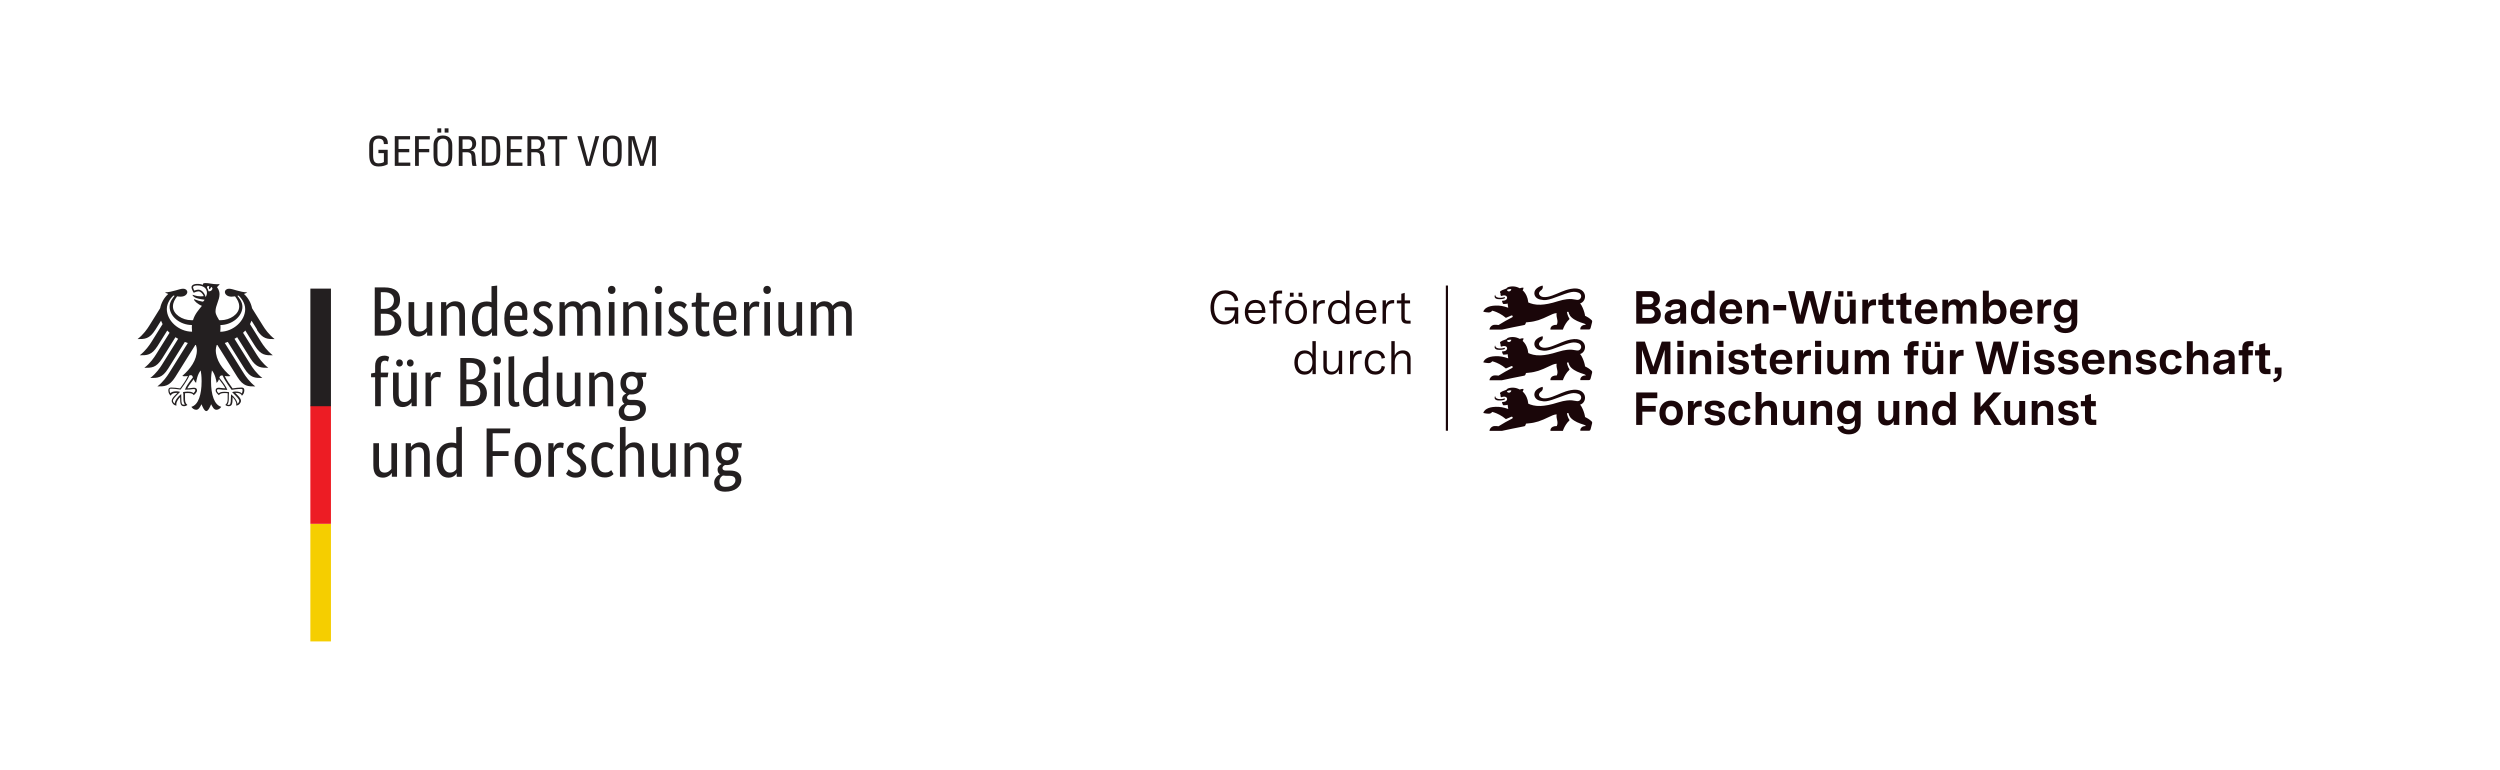 <?xml version="1.0" encoding="UTF-8"?>
<svg xmlns="http://www.w3.org/2000/svg" xmlns:xlink="http://www.w3.org/1999/xlink" id="Logos" viewBox="0 0 530.82 163.4">
  <defs>
    <style>
      .cls-1, .cls-2 {
        fill: none;
      }

      .cls-2 {
        stroke: #1a0609;
        stroke-width: .46px;
      }

      .cls-3 {
        fill: #231f20;
      }

      .cls-4 {
        fill: #ed1c24;
      }

      .cls-5 {
        clip-path: url(#clippath-1);
      }

      .cls-6 {
        fill: #1a0609;
      }

      .cls-7 {
        fill: #f5ce00;
      }

      .cls-8 {
        clip-path: url(#clippath);
      }
    </style>
    <clipPath id="clippath">
      <rect class="cls-1" x="256.42" y="60.63" width="228" height="31.77"></rect>
    </clipPath>
    <clipPath id="clippath-1">
      <rect class="cls-1" x="256.42" y="60.63" width="228" height="31.68"></rect>
    </clipPath>
  </defs>
  <g>
    <path class="cls-3" d="M81.5,30.59c0-.74-.31-1.15-1.12-1.15-.25,0-1.16.04-1.16,1.37v2.14c0,1.38.4,1.73,1.16,1.73.58,0,.96-.16,1.13-.28v-1.89h-1.16v-.7h1.97v3.07c-.52.28-1.12.47-1.93.47-1.34,0-1.99-.69-1.99-2.44v-2.07c0-1.26.65-2.07,1.99-2.07s2.01.5,1.96,1.82h-.84Z"></path>
    <path class="cls-3" d="M83.82,35.22v-6.32h3.25v.7h-2.45v2.03h2.28v.7h-2.28v2.19h2.5v.7h-3.31Z"></path>
    <path class="cls-3" d="M88.13,35.22v-6.32h3.13v.7h-2.33v2.03h2.21v.7h-2.21v2.89h-.8Z"></path>
    <path class="cls-3" d="M92.05,32.91v-2.07c0-1.26.65-2.07,1.99-2.07s1.99.81,1.99,2.07v2.07c0,1.75-.65,2.44-1.99,2.44s-1.99-.69-1.99-2.44ZM93.69,28.16h-.82v-.91h.82v.91ZM95.2,32.95v-2.14c0-1.32-.91-1.37-1.16-1.37s-1.16.04-1.16,1.37v2.14c0,1.38.4,1.73,1.16,1.73s1.16-.35,1.16-1.73ZM95.23,28.16h-.82v-.91h.82v.91Z"></path>
    <path class="cls-3" d="M98.21,32.32v2.91h-.8v-6.32h2.18c1.12,0,1.51.79,1.51,1.58,0,.74-.41,1.31-1.16,1.44v.02c.73.11.99.36,1.03,1.63,0,.27.1,1.26.22,1.65h-.84c-.23-.44-.17-1.26-.24-2.1-.06-.77-.68-.8-.95-.8h-.95ZM98.21,31.62h1.21c.58,0,.86-.5.86-1.05,0-.45-.23-.96-.85-.96h-1.22v2.01Z"></path>
    <path class="cls-3" d="M102.31,28.9h1.94c.8,0,1.38.29,1.7.96.25.53.28,1.79.28,2,0,1.35-.12,2.13-.39,2.55-.34.54-.98.81-2.08.81h-1.45v-6.32ZM103.11,34.52h.76c1.12,0,1.53-.42,1.53-1.89v-1.28c0-1.28-.39-1.75-1.23-1.75h-1.06v4.92Z"></path>
    <path class="cls-3" d="M107.63,35.22v-6.32h3.25v.7h-2.45v2.03h2.28v.7h-2.28v2.19h2.5v.7h-3.31Z"></path>
    <path class="cls-3" d="M112.8,32.32v2.91h-.81v-6.32h2.18c1.12,0,1.51.79,1.51,1.58,0,.74-.41,1.31-1.15,1.44v.02c.72.11.99.36,1.03,1.63,0,.27.1,1.26.22,1.65h-.84c-.23-.44-.18-1.26-.25-2.1-.06-.77-.68-.8-.95-.8h-.94ZM112.8,31.62h1.21c.58,0,.86-.5.86-1.05,0-.45-.23-.96-.85-.96h-1.21v2.01Z"></path>
    <path class="cls-3" d="M120.42,28.9v.7h-1.66v5.62h-.8v-5.62h-1.66v-.7h4.13Z"></path>
    <path class="cls-3" d="M125.39,35.22h-.96l-1.83-6.32h.87l1.45,5.56h.02l1.48-5.56h.82l-1.85,6.32Z"></path>
    <path class="cls-3" d="M128.03,32.91v-2.07c0-1.26.65-2.07,1.99-2.07s1.98.81,1.98,2.07v2.07c0,1.75-.65,2.44-1.98,2.44s-1.99-.69-1.99-2.44ZM131.18,32.95v-2.14c0-1.32-.91-1.37-1.16-1.37s-1.16.04-1.16,1.37v2.14c0,1.38.4,1.73,1.16,1.73s1.16-.35,1.16-1.73Z"></path>
    <path class="cls-3" d="M134.16,35.22h-.75v-6.32h1.3l1.59,5.3h.02l1.61-5.3h1.33v6.32h-.8v-5.62h-.02l-1.77,5.62h-.76l-1.73-5.62h-.02v5.62Z"></path>
  </g>
  <path class="cls-3" d="M84.94,63.63c0,.36-.04.67-.13.94-.09.27-.21.5-.36.69-.15.19-.33.35-.54.47-.2.12-.41.21-.63.27v.03c.27.05.52.14.75.28.23.14.44.31.61.52.17.21.31.45.42.73.1.28.16.59.16.93,0,.41-.07.78-.21,1.11-.14.34-.35.63-.65.88-.29.25-.66.44-1.11.58-.45.14-.98.21-1.59.21h-2.09v-10.25h1.98c.6,0,1.12.06,1.55.18.43.12.78.3,1.06.53.28.23.48.5.6.82.12.32.19.68.19,1.08ZM83.64,63.67c0-.48-.17-.87-.51-1.17-.34-.31-.87-.46-1.59-.46h-.68v3.54h.67c.69,0,1.22-.17,1.58-.51.36-.34.54-.8.54-1.4ZM83.83,68.4c0-.55-.18-.99-.54-1.31-.36-.32-.88-.48-1.55-.48h-.88v3.6h.8c.76,0,1.31-.15,1.66-.45.34-.3.51-.75.51-1.35ZM91.79,71.27h-1.1v-.8h-.03c-.03.06-.09.15-.19.26-.1.11-.22.22-.38.33-.15.1-.34.19-.56.27-.22.08-.46.12-.73.12-.32,0-.6-.05-.85-.14-.25-.09-.47-.24-.65-.45-.18-.21-.31-.48-.41-.81-.1-.33-.14-.74-.14-1.22v-4.68h1.2v4.59c0,.59.1,1.02.29,1.27.19.25.49.38.9.38.35,0,.64-.09.88-.26.24-.17.43-.34.56-.51v-5.47h1.2v7.13ZM97.53,71.27v-4.59c0-.6-.1-1.04-.3-1.3-.2-.26-.51-.39-.93-.39-.36,0-.65.09-.89.27-.24.18-.43.35-.56.52v5.5h-1.2v-7.13h1.1v.8h.03c.03-.06.09-.15.19-.26.1-.11.23-.22.39-.33.16-.1.35-.19.56-.27.22-.08.47-.12.74-.12.32,0,.6.05.86.14.26.09.48.24.65.45.18.21.32.48.41.81.1.33.15.74.15,1.23v4.68h-1.2ZM100.2,67.81c0-.72.09-1.33.28-1.81.19-.48.43-.88.73-1.17.3-.3.63-.51,1.01-.63.38-.12.75-.19,1.13-.19.23,0,.43.02.59.05.17.03.31.08.42.13v-3.42l1.2-.13v10.64h-1.1v-.76h-.03c-.03.06-.09.14-.16.24-.08.1-.19.21-.33.31-.14.1-.31.19-.52.27-.21.07-.45.11-.73.11-.34,0-.66-.07-.96-.2-.3-.13-.57-.35-.79-.64-.23-.29-.41-.67-.54-1.13-.13-.46-.2-1.02-.2-1.67ZM103.03,70.38c.19,0,.36-.03.5-.07.15-.05.28-.11.39-.19.11-.07.2-.15.28-.23.07-.08.13-.15.17-.21v-4.4c-.11-.07-.23-.13-.38-.18-.14-.05-.32-.07-.54-.07-.28,0-.54.05-.78.14-.24.09-.45.25-.63.47-.18.22-.32.5-.42.85-.1.35-.15.77-.15,1.28s.04.91.13,1.24c.08.33.2.6.35.8.15.2.32.35.51.44.19.09.39.13.59.13ZM111.99,66.54c0,.31-.01.57-.03.8-.02.22-.04.42-.06.59h-3.64c.04.84.22,1.46.54,1.86.32.4.79.6,1.39.6.21,0,.4-.03.56-.07.17-.05.31-.11.44-.18.12-.07.23-.14.31-.21.08-.07.14-.12.18-.16l.45.85c-.05.05-.12.12-.22.22-.1.09-.23.19-.4.28-.17.09-.38.18-.62.25-.25.07-.54.1-.88.1-.45,0-.85-.07-1.21-.22-.36-.15-.67-.38-.92-.69-.25-.31-.45-.71-.59-1.19-.14-.48-.21-1.06-.21-1.73,0-.63.07-1.18.22-1.64.14-.46.34-.84.59-1.14.25-.3.54-.52.86-.66.33-.14.68-.22,1.05-.22.68,0,1.22.22,1.6.65.39.43.58,1.08.58,1.94ZM109.73,64.94c-.43,0-.77.18-1.02.54-.26.36-.41.87-.45,1.54h2.6s.02-.12.02-.21c0-.09,0-.2,0-.31,0-.5-.1-.88-.3-1.15-.2-.27-.48-.41-.86-.41ZM116.67,65.58c-.08-.09-.22-.21-.43-.36-.21-.15-.48-.23-.82-.23-.31,0-.56.07-.73.22-.17.15-.25.33-.25.53,0,.27.08.49.23.66.15.17.39.36.71.56l.45.27c.49.29.87.6,1.14.93.28.33.42.76.42,1.29,0,.56-.2,1.04-.59,1.43-.39.39-.95.58-1.69.58-.29,0-.54-.03-.76-.09-.22-.06-.41-.13-.57-.21-.16-.08-.3-.17-.41-.26-.11-.09-.2-.18-.27-.26l.58-.95c.06.06.13.13.22.21.08.08.19.16.3.23.12.08.25.14.4.19.15.05.32.07.52.07.36,0,.63-.08.81-.24.19-.16.29-.35.29-.58,0-.17-.02-.31-.07-.44-.04-.12-.11-.23-.2-.33-.09-.1-.2-.19-.33-.28-.13-.09-.28-.19-.45-.3l-.45-.28c-.45-.29-.8-.59-1.05-.91-.25-.32-.38-.72-.38-1.22,0-.27.05-.51.16-.74.1-.22.25-.42.44-.58.19-.16.41-.29.66-.39.25-.09.52-.14.81-.14s.51.03.71.08c.2.05.37.12.51.21.14.08.26.17.36.25.09.08.17.15.23.21l-.52.86ZM122.54,71.27v-4.59c0-.58-.08-1-.25-1.26-.17-.26-.44-.39-.82-.39-.2,0-.37.03-.53.07-.15.05-.29.11-.41.19-.12.07-.22.16-.31.25-.09.09-.16.17-.22.24v5.5h-1.2v-7.13h1.1v.8h.03c.05-.08.12-.17.22-.29.1-.11.22-.22.37-.33.15-.1.32-.19.52-.26.2-.07.42-.1.67-.1.81,0,1.39.32,1.72.95.07-.1.16-.2.28-.32.12-.11.26-.22.42-.31.16-.09.33-.17.53-.23.2-.06.42-.09.65-.09,1.45,0,2.17.84,2.17,2.52v4.79h-1.2v-4.59c0-.58-.1-1-.31-1.26-.21-.26-.51-.39-.92-.39-.34,0-.62.08-.84.25-.22.16-.4.32-.53.47.02.11.03.23.04.35,0,.12.01.26.01.39v4.79h-1.2ZM130.48,71.27h-1.2v-7.13h1.2v7.13ZM129.89,62.41c-.25,0-.44-.08-.59-.24-.15-.16-.22-.37-.22-.62s.07-.45.22-.61c.15-.16.35-.24.59-.24s.43.08.58.24c.15.16.22.36.22.61s-.07.46-.22.62c-.15.16-.34.24-.58.24ZM136.22,71.27v-4.59c0-.6-.1-1.04-.3-1.3-.2-.26-.51-.39-.93-.39-.36,0-.65.09-.89.27-.24.18-.43.35-.57.52v5.5h-1.2v-7.13h1.1v.8h.03c.03-.06.09-.15.19-.26.1-.11.23-.22.39-.33.16-.1.35-.19.56-.27.22-.08.47-.12.74-.12.32,0,.6.05.86.14.26.09.47.24.65.45.18.21.32.48.42.81.1.33.15.74.15,1.23v4.68h-1.2ZM140.43,71.27h-1.2v-7.13h1.2v7.13ZM139.83,62.41c-.25,0-.44-.08-.59-.24-.15-.16-.22-.37-.22-.62s.07-.45.22-.61c.15-.16.35-.24.59-.24s.43.08.58.24c.15.16.22.36.22.61s-.07.46-.22.62c-.15.16-.35.24-.58.24ZM145.34,65.58c-.08-.09-.22-.21-.43-.36-.21-.15-.48-.23-.82-.23-.32,0-.56.07-.73.22-.17.15-.25.33-.25.53,0,.27.08.49.23.66.15.17.39.36.71.56l.45.27c.48.29.87.6,1.14.93.28.33.42.76.42,1.29,0,.56-.2,1.04-.59,1.43-.39.39-.95.58-1.69.58-.29,0-.54-.03-.76-.09-.22-.06-.41-.13-.57-.21-.16-.08-.3-.17-.41-.26-.11-.09-.2-.18-.27-.26l.58-.95c.06.06.13.13.21.21.08.08.19.16.31.23.12.08.25.14.4.19.15.05.32.07.52.07.36,0,.63-.08.82-.24.19-.16.28-.35.28-.58,0-.17-.02-.31-.07-.44-.04-.12-.11-.23-.2-.33-.09-.1-.2-.19-.33-.28-.13-.09-.28-.19-.44-.3l-.45-.28c-.45-.29-.79-.59-1.05-.91-.25-.32-.38-.72-.38-1.22,0-.27.05-.51.16-.74.11-.22.25-.42.44-.58.19-.16.41-.29.66-.39.25-.09.52-.14.81-.14s.51.03.71.08c.2.05.37.12.51.21.14.08.26.17.35.25.09.08.17.15.23.21l-.52.86ZM150.51,65.12h-1.56v3.95c0,.51.06.85.19,1.03.13.18.35.28.65.28.18,0,.33-.03.46-.07.13-.05.22-.1.28-.13l.16.97s-.17.1-.36.19c-.19.08-.44.13-.76.13-.61,0-1.08-.17-1.38-.51-.31-.34-.46-.91-.46-1.7v-4.12h-.86v-.8l.86-.18.13-1.99h1.07v1.99h1.71l-.15.98ZM156.35,66.54c0,.31-.01.57-.03.8-.02.22-.04.42-.06.59h-3.64c.04.84.22,1.46.54,1.86.32.4.79.6,1.39.6.21,0,.4-.03.57-.07.17-.05.31-.11.44-.18.12-.07.23-.14.31-.21.08-.07.15-.12.19-.16l.44.85c-.05.05-.12.12-.22.22-.1.09-.23.19-.4.28-.17.09-.37.18-.62.25-.25.07-.54.1-.88.1-.44,0-.85-.07-1.21-.22-.36-.15-.67-.38-.92-.69-.25-.31-.45-.71-.59-1.19-.14-.48-.21-1.06-.21-1.73,0-.63.07-1.18.21-1.64.14-.46.34-.84.59-1.14.25-.3.53-.52.86-.66.33-.14.68-.22,1.06-.22.68,0,1.22.22,1.61.65.38.43.58,1.08.58,1.94ZM154.1,64.94c-.43,0-.77.18-1.02.54-.26.36-.41.87-.45,1.54h2.6s.02-.12.02-.21c0-.09,0-.2,0-.31,0-.5-.1-.88-.3-1.15-.2-.27-.49-.41-.86-.41ZM161.09,65.19s-.09-.04-.19-.07c-.1-.03-.24-.04-.4-.04-.38,0-.67.1-.88.3-.21.2-.36.42-.45.66v5.23h-1.2v-7.13h1.1v.97h.03c.05-.14.12-.28.2-.41.08-.13.18-.25.3-.36.12-.1.26-.19.42-.24.16-.06.36-.09.59-.09.17,0,.3.01.41.05.1.03.19.05.24.07l-.15,1.07ZM163.49,71.27h-1.2v-7.13h1.2v7.13ZM162.89,62.41c-.25,0-.45-.08-.6-.24-.15-.16-.22-.37-.22-.62s.07-.45.22-.61c.15-.16.35-.24.6-.24.24,0,.43.08.58.24.15.16.22.36.22.61s-.07.46-.22.62c-.15.16-.34.24-.58.24ZM170.32,71.27h-1.1v-.8h-.03c-.03.06-.09.15-.19.26-.1.11-.23.22-.38.33-.15.1-.34.19-.56.27-.22.08-.46.12-.73.12-.32,0-.6-.05-.86-.14-.25-.09-.47-.24-.65-.45-.18-.21-.31-.48-.41-.81-.09-.33-.14-.74-.14-1.22v-4.68h1.2v4.59c0,.59.1,1.02.29,1.27.19.25.49.38.9.38.35,0,.64-.09.88-.26.24-.17.43-.34.57-.51v-5.47h1.2v7.13ZM175.91,71.27v-4.59c0-.58-.08-1-.25-1.26-.17-.26-.44-.39-.82-.39-.2,0-.37.03-.53.07-.15.05-.29.11-.41.19-.12.07-.22.16-.31.25-.09.09-.16.17-.22.24v5.5h-1.21v-7.13h1.1v.8h.03c.05-.08.12-.17.22-.29.1-.11.22-.22.37-.33.15-.1.32-.19.52-.26.2-.07.42-.1.67-.1.81,0,1.39.32,1.72.95.07-.1.16-.2.28-.32.12-.11.26-.22.41-.31.16-.09.34-.17.54-.23.2-.06.42-.09.66-.09,1.45,0,2.17.84,2.17,2.52v4.79h-1.2v-4.59c0-.58-.1-1-.31-1.26-.21-.26-.51-.39-.92-.39-.34,0-.62.08-.84.25-.22.16-.4.32-.53.47.02.11.03.23.04.35,0,.12.01.26.01.39v4.79h-1.2ZM82.31,80.1h-1.46v6.15h-1.2v-6.15h-.86v-.8l.86-.16v-1.43c0-.39.05-.72.16-1,.11-.28.25-.5.43-.68.18-.18.39-.31.62-.39.24-.08.49-.12.76-.12s.48.03.65.1c.18.07.3.12.36.16l-.25,1c-.06-.04-.14-.08-.25-.13-.11-.04-.24-.07-.4-.07-.29,0-.51.09-.65.27-.15.18-.22.51-.22.98v1.28h1.6l-.15.98ZM88.49,86.25h-1.1v-.8h-.03c-.03.06-.09.15-.19.26-.1.11-.22.22-.38.33-.15.1-.34.2-.56.27-.22.08-.46.12-.73.12-.32,0-.6-.05-.85-.14-.25-.09-.47-.24-.65-.45-.18-.21-.32-.48-.41-.81-.09-.33-.14-.74-.14-1.23v-4.68h1.2v4.59c0,.59.1,1.02.29,1.27.19.25.49.38.9.38.35,0,.64-.09.88-.26.24-.17.43-.34.57-.51v-5.47h1.2v7.13ZM85.54,77.07c0,.23-.07.41-.21.55-.14.14-.31.21-.51.21s-.37-.07-.5-.21c-.14-.14-.21-.32-.21-.55s.07-.41.21-.55c.14-.14.31-.21.5-.21s.37.07.51.21c.14.14.21.32.21.55ZM87.83,77.07c0,.23-.07.41-.21.55-.14.14-.31.21-.51.21s-.37-.07-.51-.21c-.14-.14-.21-.32-.21-.55s.07-.41.21-.55c.14-.14.31-.21.51-.21s.37.07.51.21c.14.14.21.32.21.55ZM93.47,80.17s-.09-.05-.19-.08c-.1-.03-.23-.04-.4-.04-.38,0-.67.1-.88.3-.21.2-.36.42-.45.66v5.23h-1.2v-7.13h1.1v.96h.03c.05-.14.11-.27.19-.41.08-.13.18-.25.3-.36.12-.1.26-.19.42-.25.16-.06.36-.09.59-.09.17,0,.31.02.41.04.1.03.19.05.25.07l-.15,1.07ZM103.1,78.61c0,.36-.04.67-.13.94-.09.27-.21.5-.36.69-.15.19-.33.35-.53.47-.2.12-.41.21-.63.27v.03c.27.05.52.14.75.28.23.14.44.31.61.52.17.21.31.45.42.74.1.28.16.59.16.93,0,.41-.07.78-.21,1.11-.14.34-.36.63-.65.88-.29.25-.66.44-1.11.58-.45.14-.98.21-1.59.21h-2.09v-10.25h1.98c.6,0,1.12.06,1.55.18.43.13.79.3,1.06.53.28.23.48.5.6.83.12.32.19.68.19,1.08ZM101.79,78.66c0-.48-.17-.87-.5-1.17-.34-.31-.87-.46-1.59-.46h-.68v3.54h.67c.69,0,1.22-.17,1.57-.51.36-.34.53-.8.53-1.4ZM101.99,83.38c0-.56-.18-.99-.54-1.32-.36-.32-.88-.48-1.55-.48h-.88v3.59h.8c.76,0,1.31-.15,1.66-.45.34-.3.51-.75.51-1.34ZM106.16,86.25h-1.2v-7.13h1.2v7.13ZM105.57,77.39c-.25,0-.45-.08-.59-.24-.15-.16-.22-.37-.22-.63s.07-.45.22-.61c.15-.16.35-.24.59-.24s.43.08.58.24c.15.16.22.36.22.61,0,.26-.07.47-.22.63-.15.16-.34.24-.58.24ZM109.19,84.59c0,.3.04.51.12.62.08.12.23.18.44.18.11,0,.2,0,.27-.03.07-.02.13-.04.17-.06l.11.89c-.06.03-.17.07-.33.12-.16.05-.37.07-.64.07-.41,0-.73-.12-.98-.37-.25-.25-.37-.69-.37-1.32v-8.94l1.2-.13v8.97ZM111.06,82.79c0-.72.09-1.33.28-1.81.19-.48.43-.88.73-1.17.3-.3.63-.51,1.01-.63.38-.12.75-.19,1.13-.19.23,0,.43.02.59.05.17.04.31.08.42.13v-3.42l1.2-.13v10.64h-1.1v-.76h-.03c-.03.06-.08.14-.16.25-.08.1-.19.21-.33.31-.14.1-.31.19-.52.27-.21.07-.45.11-.73.11-.34,0-.66-.06-.96-.2-.3-.14-.57-.35-.79-.64-.23-.29-.41-.67-.54-1.13-.13-.46-.2-1.02-.2-1.67ZM113.89,85.36c.19,0,.36-.03.51-.07.15-.05.28-.11.39-.19.11-.07.2-.15.27-.23.08-.08.13-.15.17-.21v-4.4c-.11-.07-.24-.13-.38-.18-.14-.05-.32-.07-.54-.07-.28,0-.54.05-.78.14-.24.1-.45.25-.63.47-.18.22-.32.5-.42.85-.11.35-.16.77-.16,1.28s.04.91.13,1.24c.08.33.2.6.35.8.15.2.32.35.5.44.19.09.39.13.59.13ZM123.26,86.25h-1.1v-.8h-.03c-.03.06-.09.15-.19.26-.1.11-.23.22-.38.33-.15.1-.34.2-.56.27-.22.08-.46.12-.73.12-.32,0-.6-.05-.85-.14-.25-.09-.47-.24-.65-.45-.18-.21-.31-.48-.41-.81-.09-.33-.14-.74-.14-1.23v-4.68h1.2v4.59c0,.59.1,1.02.29,1.27.19.25.49.38.9.38.35,0,.64-.09.88-.26.24-.17.43-.34.56-.51v-5.47h1.2v7.13ZM129,86.25v-4.59c0-.6-.1-1.04-.31-1.3-.2-.26-.51-.39-.92-.39-.36,0-.66.09-.89.27-.24.18-.43.35-.57.52v5.5h-1.2v-7.13h1.1v.8h.03c.03-.06.09-.15.19-.26.1-.11.23-.22.39-.33.16-.1.34-.2.56-.27.22-.08.47-.12.74-.12.32,0,.6.05.86.14.26.09.47.24.65.45.18.21.32.48.42.81.1.33.15.74.15,1.23v4.68h-1.2ZM137.11,80.05h-.89c.23.38.34.8.34,1.28,0,.38-.06.72-.19,1.02-.12.3-.3.56-.52.77-.22.21-.49.37-.79.48-.3.11-.63.16-.97.16h-.2c-.06,0-.12,0-.19-.02-.12.05-.24.13-.37.24-.13.11-.19.25-.19.43,0,.15.06.27.17.36.11.09.3.14.56.14h.91c.34,0,.65.03.94.1.29.07.54.18.75.33.21.15.38.35.5.59.12.24.18.52.18.86,0,.39-.08.74-.25,1.06-.16.32-.39.59-.69.82-.3.23-.66.41-1.08.54-.43.13-.9.19-1.43.19-.76,0-1.34-.17-1.74-.5-.4-.33-.59-.81-.59-1.43,0-.27.05-.5.14-.69.09-.19.21-.36.34-.5.13-.14.26-.26.39-.34.13-.08.24-.15.32-.2v-.03c-.31-.23-.46-.56-.46-1,0-.19.04-.35.11-.49.07-.14.16-.25.25-.34.09-.09.19-.16.28-.21.09-.05.17-.09.22-.11v-.03c-.37-.17-.66-.43-.88-.8-.22-.36-.34-.82-.34-1.39,0-.4.07-.75.19-1.05.13-.3.3-.55.52-.75.22-.2.47-.35.77-.45.29-.1.61-.15.94-.15s.65.06.95.18h2.17l-.17.94ZM133.8,86.03c-.21,0-.39-.01-.55-.04-.09.05-.18.11-.26.18-.08.07-.16.15-.23.25-.07.1-.12.21-.17.35-.04.13-.07.29-.07.47,0,.76.42,1.14,1.26,1.14.72,0,1.26-.14,1.6-.42.35-.28.52-.61.52-.97s-.11-.59-.33-.74c-.22-.14-.51-.22-.88-.22h-.91ZM135.39,81.33c0-.51-.12-.88-.36-1.1-.24-.22-.53-.33-.85-.33-.35,0-.64.11-.89.33-.25.22-.37.58-.37,1.1s.13.88.37,1.1c.25.22.54.33.86.33.35,0,.64-.11.88-.33.24-.22.36-.58.36-1.1ZM84.3,101.23h-1.1v-.8h-.03c-.03.06-.09.15-.19.26-.1.12-.23.22-.38.33-.15.1-.34.2-.56.28-.22.08-.46.12-.73.12-.32,0-.6-.05-.85-.14-.25-.09-.47-.25-.64-.45-.18-.21-.32-.48-.41-.81-.1-.33-.14-.74-.14-1.23v-4.68h1.2v4.59c0,.6.1,1.02.29,1.27.19.25.49.38.9.38.35,0,.64-.09.88-.26.24-.17.43-.34.56-.51v-5.47h1.2v7.13ZM90.04,101.23v-4.59c0-.6-.1-1.04-.31-1.3-.2-.26-.51-.39-.93-.39-.36,0-.65.09-.89.27-.24.18-.43.35-.56.52v5.5h-1.2v-7.13h1.1v.8h.03c.03-.06.09-.15.19-.26.1-.12.23-.22.39-.33.16-.1.35-.2.57-.27.22-.08.46-.12.74-.12.32,0,.6.05.86.14.26.1.47.25.65.45.18.21.32.48.42.81.1.33.15.74.15,1.23v4.68h-1.2ZM92.71,97.77c0-.72.09-1.33.28-1.81.19-.49.43-.88.73-1.17.3-.3.63-.51,1.01-.63.38-.13.75-.19,1.13-.19.23,0,.43.02.59.05.17.03.31.08.42.13v-3.42l1.2-.13v10.64h-1.1v-.76h-.03c-.03.06-.08.14-.16.25-.08.1-.19.21-.33.31-.14.1-.31.19-.52.27-.21.07-.45.11-.73.11-.34,0-.66-.07-.96-.2-.3-.13-.57-.35-.79-.64-.23-.29-.41-.67-.54-1.13-.13-.46-.2-1.02-.2-1.67ZM95.54,100.34c.19,0,.36-.02.51-.07.15-.05.28-.11.39-.19.11-.07.2-.15.28-.23.07-.08.13-.15.17-.21v-4.4c-.11-.07-.23-.13-.38-.18-.14-.05-.32-.07-.54-.07-.28,0-.54.05-.78.14-.24.09-.45.25-.63.47-.18.22-.32.5-.42.85-.1.35-.16.77-.16,1.28s.04.91.13,1.24c.08.33.2.6.35.8.15.2.32.35.5.44.19.09.39.13.59.13ZM103.32,101.23v-10.25h5.04l-.09,1.02h-3.66v3.79h3.37v1.03h-3.37v4.41h-1.29ZM109.27,97.67c0-.65.08-1.22.23-1.69.15-.48.36-.86.62-1.16.26-.3.56-.53.91-.67.34-.14.7-.22,1.09-.22s.76.07,1.1.22c.34.14.63.37.88.67.25.3.44.69.59,1.16.14.48.21,1.04.21,1.69s-.07,1.23-.22,1.71c-.15.47-.35.86-.62,1.16-.26.3-.57.52-.91.66-.35.14-.71.21-1.1.21s-.76-.07-1.1-.21c-.34-.14-.63-.36-.88-.66-.25-.3-.44-.69-.59-1.16-.14-.47-.22-1.04-.22-1.72ZM113.65,97.67c0-.95-.14-1.64-.42-2.07-.28-.43-.66-.65-1.16-.65s-.88.22-1.15.65c-.27.43-.41,1.12-.41,2.07s.14,1.63.42,2.05c.28.42.66.62,1.16.62s.88-.21,1.15-.62c.27-.41.41-1.1.41-2.05ZM119.55,95.16s-.09-.04-.19-.08c-.1-.03-.23-.04-.4-.04-.37,0-.67.1-.88.3-.21.2-.36.42-.45.66v5.23h-1.2v-7.13h1.1v.97h.03c.05-.14.11-.28.19-.41.08-.13.18-.25.3-.36.12-.1.26-.19.42-.25.16-.06.36-.09.59-.09.17,0,.3.02.41.05.1.03.18.05.24.07l-.15,1.07ZM123.75,95.54c-.08-.09-.22-.21-.43-.36-.21-.15-.48-.23-.82-.23s-.56.07-.73.22c-.17.15-.25.33-.25.53,0,.27.08.49.23.66.15.17.39.36.7.56l.45.27c.49.29.87.6,1.15.93.28.33.42.76.42,1.29,0,.56-.2,1.04-.59,1.43-.39.38-.95.58-1.69.58-.29,0-.54-.03-.76-.09-.22-.06-.41-.13-.57-.21-.16-.08-.3-.17-.41-.26-.11-.1-.2-.18-.27-.26l.58-.95c.06.06.13.13.21.21.08.08.19.16.3.23.12.07.25.14.4.19.15.05.32.07.52.07.36,0,.63-.08.82-.24.19-.16.28-.35.28-.58,0-.17-.02-.31-.07-.44-.04-.12-.11-.23-.2-.33-.09-.1-.2-.19-.33-.28-.13-.09-.28-.19-.45-.3l-.45-.28c-.45-.29-.79-.59-1.05-.91-.25-.32-.38-.72-.38-1.22,0-.27.05-.51.16-.74.1-.22.25-.41.44-.58.19-.16.41-.29.66-.39.25-.09.52-.14.81-.14s.52.03.71.08c.2.05.37.12.51.21.14.08.26.17.36.25.09.08.17.16.23.21l-.52.86ZM129.85,95.48s-.08-.08-.14-.14c-.06-.06-.15-.12-.25-.18-.1-.06-.22-.11-.36-.16-.14-.04-.3-.07-.47-.07-.26,0-.5.05-.72.14-.22.09-.42.25-.58.45-.16.21-.29.48-.39.81-.09.33-.14.74-.14,1.21,0,.53.04.97.13,1.32.08.36.2.64.35.86.15.21.33.36.54.46.21.09.45.14.71.14.37,0,.65-.06.84-.19s.33-.23.41-.31l.49.83c-.05.06-.12.13-.21.21-.09.08-.21.16-.36.24-.15.08-.33.15-.54.2-.21.05-.46.08-.74.08-.4,0-.77-.06-1.11-.19-.35-.13-.65-.34-.91-.64-.26-.3-.46-.68-.61-1.16-.15-.48-.23-1.07-.23-1.77s.09-1.26.27-1.74c.18-.48.41-.86.7-1.15.29-.29.61-.5.96-.64.35-.13.71-.2,1.06-.2.27,0,.5.03.71.08.2.05.37.11.52.19.15.07.26.15.36.24.09.08.17.16.23.22l-.51.85ZM135.51,101.23v-4.59c0-.6-.1-1.04-.3-1.3-.21-.26-.51-.39-.93-.39-.36,0-.65.09-.89.27-.24.18-.42.35-.56.52v5.5h-1.2v-10.5l1.2-.13v4.23h.03c.04-.06.1-.14.19-.24.08-.1.2-.2.35-.3.15-.1.33-.19.54-.26.21-.07.46-.11.75-.11.62,0,1.12.2,1.48.61.37.41.55,1.08.55,2.02v4.68h-1.2ZM143.5,101.23h-1.1v-.8h-.03c-.03.06-.09.15-.19.26-.1.12-.22.22-.38.33-.15.1-.34.2-.56.28-.22.08-.46.12-.73.12-.32,0-.6-.05-.86-.14-.25-.09-.47-.25-.65-.45-.18-.21-.31-.48-.41-.81-.09-.33-.14-.74-.14-1.23v-4.68h1.2v4.59c0,.6.1,1.02.29,1.27.19.25.5.38.9.38.35,0,.64-.09.88-.26.24-.17.43-.34.56-.51v-5.47h1.21v7.13ZM149.24,101.23v-4.59c0-.6-.1-1.04-.3-1.3-.2-.26-.51-.39-.93-.39-.36,0-.65.09-.89.27-.24.18-.42.35-.57.52v5.5h-1.2v-7.13h1.1v.8h.03c.03-.06.09-.15.19-.26.1-.12.23-.22.39-.33.16-.1.35-.2.56-.27.22-.08.47-.12.74-.12.32,0,.6.05.86.14.26.1.47.25.65.45.18.21.32.48.41.81.1.33.15.74.15,1.23v4.68h-1.2ZM157.35,95.04h-.89c.23.38.34.8.34,1.28,0,.38-.06.72-.18,1.02-.12.3-.3.56-.52.76-.22.21-.49.37-.79.48-.3.11-.63.17-.97.17h-.19c-.06,0-.12,0-.19-.02-.12.05-.24.13-.37.24-.13.11-.19.25-.19.43,0,.15.06.27.17.37.11.09.3.14.56.14h.91c.34,0,.65.03.94.11.29.07.54.18.75.33.21.15.38.35.5.59.12.24.18.53.18.86,0,.39-.08.74-.25,1.06-.16.32-.4.59-.69.82-.3.23-.66.41-1.08.53-.43.13-.9.19-1.42.19-.76,0-1.34-.17-1.74-.5-.4-.33-.59-.81-.59-1.43,0-.27.05-.5.14-.69.09-.19.21-.36.33-.51.13-.14.26-.26.39-.34.13-.08.24-.15.32-.2v-.03c-.31-.23-.46-.56-.46-1,0-.19.04-.35.11-.49.07-.14.16-.25.25-.34.09-.09.19-.16.28-.22.09-.05.17-.09.21-.11v-.03c-.37-.17-.66-.43-.88-.79-.22-.36-.33-.83-.33-1.39,0-.4.06-.75.19-1.05.13-.3.3-.55.52-.75.22-.2.47-.35.77-.45.29-.1.61-.15.94-.15s.66.06.95.18h2.17l-.16.94ZM154.04,101.01c-.21,0-.39-.01-.55-.04-.09.05-.18.11-.26.18-.08.07-.16.15-.23.25-.07.1-.13.22-.17.35-.04.13-.07.29-.07.47,0,.76.42,1.15,1.26,1.15.72,0,1.26-.14,1.61-.42.34-.28.52-.61.52-.97,0-.35-.11-.59-.33-.74-.22-.14-.51-.22-.88-.22h-.91ZM155.63,96.32c0-.52-.12-.88-.36-1.1-.24-.22-.53-.33-.86-.33-.35,0-.65.11-.89.33-.25.22-.37.58-.37,1.1s.12.88.37,1.1c.25.22.54.33.86.33.35,0,.64-.11.89-.33.24-.22.36-.58.36-1.1Z"></path>
  <polygon class="cls-7" points="68.4 111.22 70.27 111.22 70.27 136.19 65.9 136.19 65.9 111.22 68.4 111.22"></polygon>
  <polygon class="cls-4" points="68.4 86.13 70.27 86.13 70.27 111.22 65.9 111.22 65.9 86.13 68.4 86.13"></polygon>
  <path class="cls-3" d="M54.53,70.01c1.28,2.02,2.28,1.99,3.79,1.99-1.25-.96-2.08-2.18-2.47-2.81l-2.33-3.74c-.23-1.15-.83-2.23-1.72-3.03.3-.11.55-.23.7-.35-1.52,0-3.04-.77-3.87-.77-.53,0-.88.32-.88.74.04.47.52.95,1.41.95.2,0,.46-.03.75-.07.49.68.88,1.29.88,2.16,0,1.63-1.96,2.91-3.93,2.91-.11,0-.22,0-.33-.01-.18-.4-.77-1.09-.77-1.86,0-1.3.85-2.36.85-3.65,0-.8-.39-1.3-.54-1.5.24-.22.51-.5.57-.69-.14.06-.31.07-.55.07-.95,0-1.72-.25-2.47-.25-.43,0-.54.13-.54.26,0,.05,0,.09.02.12-.16-.06-.31-.1-.49-.14-.22-.04-.46-.06-.71-.06-.91,0-1.24.38-1.24.71,0,.28.22.79.47,1.17.36-.18.78-.3.98-.3.48,0,.92.46,1.15,1.01-.33.04-.39.05-.72.05-.89,0-1.49-.32-1.62-.32-.01,0-.04,0-.04.03,0,.12.25.45.75.64.65.24,1.64.34,1.8.37,0,.03-.17.34-.35.4-.04.01-.07.02-.12,0-.68-.14-.87-.19-1.74-.52-.03,0-.04,0-.04.03,0,.34.89,1.1,1.69,1.39-.67.85-1.5,1.72-1.89,3.04-.11,0-.22.01-.33.01-1.97,0-3.93-1.28-3.93-2.91,0-.87.39-1.48.88-2.16.28.05.54.07.75.07.9,0,1.38-.48,1.42-.95,0-.42-.34-.74-.88-.74-.83,0-2.34.77-3.87.77.15.11.4.23.7.35-.89.8-1.49,1.88-1.72,3.03l-2.33,3.74c-.39.63-1.22,1.85-2.47,2.81,1.51,0,2.51.03,3.79-1.99l1.2-1.92c.09.25.2.49.33.73l-2.38,3.81c-.4.63-1.22,1.85-2.47,2.81,1.51,0,2.51.04,3.79-1.98l2.05-3.28c.15.16.31.32.49.48l-2.89,4.63c-.4.63-1.21,1.85-2.47,2.81,1.51,0,2.51.04,3.79-1.99l2.82-4.51c.19.12.38.23.57.34l-3.44,5.51c-.4.63-1.21,1.84-2.47,2.81,1.51,0,2.51.03,3.79-1.99l3.54-5.67c.21.08.42.16.64.23l-4,6.41c-.39.62-1.23,1.86-2.47,2.81,1.51,0,2.51.03,3.79-1.98l4.27-6.83s.09.01.13.02c.12.37.2.71.2,1.06,0,2.15-1.41,4.04-3.1,5.51.11.05.3.06.47.06.35,0,.57-.02.73-.05-.39.89-1.23,2.04-1.66,2.63-.55-.1-1.36-.18-1.89-.18s-.61.32-.61.61c0,.5.23.9.51,1.12.1-.26.31-.6,1.33-.6.02,0,.05,0,.1,0-.3.33-1.23,1.08-1.23,1.69,0,.4.44,1,1.02,1-.04-.13-.03-.25-.03-.34,0-.49.44-1.07.8-1.47-.01.12,0,.11,0,.25,0,1.16.11,1.7.84,1.7.36,0,.61-.2.7-.26-.48-.44-.5-.79-.5-1.44,0-.17,0-.33,0-.56,0-.15,0-.35-.02-.49.26-.04.37-.04.57-.04,0,0,1.05-.08,1.3.46.28-.26.7-.63.7-1.03,0-.27-.13-.57-.67-.57-.2,0-.85.13-1.39.13.14-.32.79-1.26,1.35-1.95.08.26.22.55.51.79.04-.44.3-1.83.98-2.64.08.55.19,1.11.19,2.3,0,2.89-.7,5.02-2.17,5.43.19.33.6.63,1.02.63.54,0,.83-.61,1.13-1.18.16.42.59,1.46,1.02,1.46s.86-1.04,1.02-1.46c.3.57.59,1.18,1.13,1.18.42,0,.83-.3,1.02-.63-1.47-.41-2.17-2.54-2.17-5.43,0-1.19.11-1.75.19-2.3.69.81.95,2.2.99,2.64.29-.23.42-.52.51-.79.56.68,1.2,1.62,1.35,1.95-.54,0-1.18-.13-1.39-.13-.54,0-.67.3-.67.57,0,.41.41.77.7,1.03.25-.54,1.3-.46,1.3-.46.2,0,.31,0,.57.04-.02.14-.03.34-.02.49,0,.23,0,.39,0,.56,0,.65-.02,1-.5,1.44.09.06.34.26.7.26.74,0,.84-.53.84-1.7,0-.14,0-.13,0-.25.37.4.8.98.8,1.47,0,.09,0,.21-.03.34.58,0,1.02-.6,1.02-1,0-.61-.93-1.36-1.23-1.69.05,0,.08,0,.1,0,1.02,0,1.22.34,1.33.6.27-.22.51-.62.51-1.12,0-.29-.06-.61-.61-.61s-1.33.08-1.89.18c-.42-.59-1.27-1.75-1.66-2.63.16.03.38.05.73.05.17,0,.36-.01.47-.06-1.69-1.46-3.1-3.36-3.1-5.51,0-.34.08-.69.2-1.06.04,0,.09-.02.13-.02l4.27,6.83c1.28,2.02,2.28,1.98,3.79,1.98-1.24-.95-2.08-2.18-2.47-2.81l-4.01-6.41c.22-.07.43-.15.64-.23l3.54,5.67c1.28,2.02,2.28,1.99,3.79,1.99-1.26-.97-2.07-2.18-2.47-2.81l-3.44-5.51c.2-.11.39-.22.57-.34l2.82,4.51c1.28,2.02,2.28,1.99,3.79,1.99-1.26-.96-2.07-2.18-2.47-2.81l-2.89-4.63c.17-.15.33-.31.48-.48l2.05,3.28c1.28,2.02,2.28,1.98,3.79,1.98-1.26-.96-2.07-2.18-2.47-2.81l-2.38-3.81c.13-.24.24-.48.33-.73l1.2,1.92ZM35.42,65.62c0-1.42,1.03-2.55,1.4-2.87.09.02.18.04.26.06-.39.47-1.07,1.26-1.07,2.31,0,2.08,2.23,3.89,4.74,3.89-.02.18-.02.37-.02.56,0,.31.02.59.05.86-2.85-.02-5.36-2.33-5.36-4.82ZM39.28,82.69l-.02.05h.05c.8,0,1.19-.06,1.45-.1.14-.02.23-.03.34-.03.21,0,.37.02.37.27,0,.17-.2.44-.39.6-.29-.28-.7-.33-1.3-.33-.28,0-.65.05-.84.08h-.03s-.03,0-.03,0v.09c.03.17.06.37.06.65v.25s0,.31,0,.31c0,.68.09,1.07.33,1.36-.06.02-.16.04-.23.04-.42,0-.54-.18-.54-1.4,0-.24-.01-.47-.02-.63v-.22s-.07.04-.07.04c-.63.48-1.27,1.33-1.31,1.97-.19-.12-.39-.39-.39-.6,0-.35.52-.87,1.13-1.48l.35-.35.04-.05-.11-.03c-.13-.03-.37-.1-.58-.1-.68,0-1.11.13-1.37.41-.09-.14-.17-.45-.17-.64,0-.12.02-.21.07-.26.06-.06.15-.06.23-.06h.02c.75,0,1.65.14,2,.19h.02s.01-.01.01-.01c.06-.08,1.49-1.98,1.86-2.99.08-.03.16-.06.31-.06.28,0,.36.19.44.48-.89,1.09-1.45,1.93-1.65,2.51ZM46.99,79.7c.15,0,.22.02.31.06.37,1.01,1.8,2.91,1.86,2.99v.02s.04,0,.04,0c.35-.06,1.24-.19,1.99-.19h.02c.08,0,.17,0,.23.06.05.05.07.13.07.26,0,.19-.08.5-.17.64-.26-.29-.69-.41-1.37-.41-.21,0-.45.06-.58.1h-.05s-.06.03-.06.03l.39.39c.61.61,1.13,1.13,1.13,1.48,0,.21-.2.48-.39.6-.04-.64-.69-1.49-1.31-1.97l-.05-.04v.22c-.02.15-.03.38-.03.63,0,1.22-.12,1.4-.54,1.4-.06,0-.16-.02-.23-.04.24-.29.33-.68.33-1.36v-.31s0-.25,0-.25c0-.28.03-.48.05-.65v-.09s-.05,0-.05,0c-.2-.03-.56-.08-.84-.08-.6,0-1.01.05-1.3.33-.19-.16-.39-.43-.39-.6,0-.25.16-.27.36-.27.1,0,.2.02.34.03.26.04.65.1,1.45.1h.05v-.05c-.22-.58-.77-1.42-1.67-2.51.08-.29.16-.48.44-.48ZM43.68,63.1c-.09-.37-.28-.75-.52-1.03-.22-.26-.58-.57-1.07-.57-.22,0-.6.1-.84.2-.09-.16-.26-.55-.26-.73s.31-.36.89-.36c1.29,0,2.06.58,2.06,1.56,0,.34-.14.66-.26.93ZM44.26,61.83c-.05-.28-.15-.53-.31-.74,0-.25.11-.49.52-.29-.22.23-.05.62-.05.62,0,0,.45-.21.36-.5.67.16.19,1.05-.51.92ZM46.77,70.44c.03-.28.05-.57.05-.86,0-.16,0-.35-.02-.56,2.49-.04,4.67-1.83,4.67-3.89,0-1.05-.68-1.84-1.07-2.31.09-.02.17-.04.26-.06.36.32,1.4,1.44,1.4,2.87,0,2.47-2.47,4.77-5.3,4.82Z"></path>
  <polygon class="cls-3" points="70.27 61.28 70.27 86.25 68.4 86.25 65.9 86.25 65.9 61.28 70.27 61.28"></polygon>
  <g class="cls-8">
    <g class="cls-5">
      <path class="cls-6" d="M298.75,68.72h.76v-.63h-.62c-.48,0-.63-.23-.63-.69v-2.98h1.14v-.64h-1.14v-1.6l-.72.21v1.39h-.95v.64h.95v3.07c0,.84.43,1.23,1.21,1.23ZM293.56,68.72h.72v-2.48c0-1.08.4-1.83,1.45-1.83h.29v-.7h-.32c-.74,0-1.21.38-1.43,1.03v-.97h-.71v4.94ZM288.6,65.83c.11-.91.6-1.51,1.54-1.51s1.29.57,1.36,1.51h-2.9ZM290.16,68.83c1.05,0,1.75-.47,2.06-1.39l-.69-.15c-.23.59-.63.9-1.35.9-.96,0-1.55-.6-1.61-1.75h3.66v-.19c0-1.47-.65-2.58-2.1-2.58s-2.27,1.09-2.27,2.61c0,1.64.92,2.54,2.3,2.54ZM284.23,68.16c-1.1,0-1.52-.86-1.52-1.91s.43-1.91,1.53-1.91,1.56.83,1.56,1.88-.47,1.94-1.57,1.94ZM284.13,68.83c.96,0,1.45-.49,1.69-1.1v1h.7v-7.01h-.72v2.92c-.26-.54-.79-.95-1.65-.95-1.5,0-2.18,1.2-2.18,2.58s.65,2.57,2.16,2.57ZM278.84,68.72h.72v-2.48c0-1.08.4-1.83,1.45-1.83h.29v-.7h-.32c-.74,0-1.21.38-1.43,1.03v-.97h-.71v4.94ZM273.88,63.01h.79v-.85h-.79v.85ZM275.72,63.01h.8v-.85h-.8v.85ZM275.2,68.16c-.97,0-1.57-.68-1.57-1.9s.6-1.9,1.57-1.9,1.57.68,1.57,1.9-.6,1.9-1.57,1.9ZM275.2,68.83c1.41,0,2.31-.98,2.31-2.58s-.9-2.58-2.31-2.58-2.31.98-2.31,2.58.9,2.58,2.31,2.58ZM270.34,68.72h.72v-4.3h1.06v-.64h-1.06v-.75c0-.48.15-.69.62-.69h.55v-.63h-.71c-.78,0-1.18.39-1.18,1.29v.78h-.82v.64h.82v4.3ZM265.05,65.83c.11-.91.6-1.51,1.54-1.51s1.29.57,1.36,1.51h-2.9ZM266.61,68.83c1.05,0,1.75-.47,2.06-1.39l-.69-.15c-.23.59-.63.9-1.35.9-.96,0-1.55-.6-1.61-1.75h3.66v-.19c0-1.47-.65-2.58-2.1-2.58s-2.27,1.09-2.27,2.61c0,1.64.92,2.54,2.3,2.54ZM259.99,68.9c1.06,0,1.84-.46,2.24-1.29v1.11h.68v-3.48h-2.85v.68h2.11v.05c0,1.29-.76,2.27-2.09,2.27-1.66,0-2.3-1.31-2.3-2.96,0-1.94,1.01-2.94,2.4-2.94,1.1,0,1.88.57,1.98,1.64l.75-.16c-.16-1.39-1.26-2.17-2.69-2.17-1.83,0-3.2,1.28-3.2,3.67,0,1.93.89,3.58,2.97,3.58Z"></path>
      <path class="cls-6" d="M295.43,79.44h.72v-2.6c0-1.12.67-1.8,1.54-1.8.65,0,1.1.38,1.1,1.16v3.24h.72v-3.36c0-1.06-.57-1.68-1.63-1.68-.9,0-1.45.45-1.74,1.08v-3.05h-.72v7.01ZM292,79.54c1.12,0,1.91-.62,2.07-1.69l-.71-.15c-.08.77-.56,1.16-1.32,1.16-1.09,0-1.53-.83-1.53-1.9s.44-1.9,1.57-1.9c.74,0,1.23.37,1.27,1.09l.72-.15c-.13-1.05-.9-1.61-1.97-1.61-1.57,0-2.33,1.17-2.33,2.61s.69,2.54,2.23,2.54ZM286.65,79.44h.72v-2.48c0-1.08.4-1.83,1.45-1.83h.29v-.7h-.32c-.74,0-1.21.38-1.43,1.03v-.97h-.71v4.94ZM282.61,79.54c.83,0,1.38-.42,1.67-1.08v.97h.7v-4.94h-.72v2.58c0,1.08-.57,1.84-1.47,1.84-.63,0-1.08-.38-1.08-1.16v-3.27h-.72v3.37c0,1.06.61,1.68,1.62,1.68ZM277.09,78.87c-1.1,0-1.52-.86-1.52-1.91s.43-1.91,1.53-1.91,1.56.83,1.56,1.88-.47,1.94-1.57,1.94ZM276.99,79.54c.96,0,1.45-.49,1.69-1.1v1h.7v-7.01h-.72v2.92c-.26-.54-.79-.95-1.65-.95-1.5,0-2.18,1.2-2.18,2.58s.65,2.57,2.16,2.57Z"></path>
      <line class="cls-2" x1="307.22" y1="60.63" x2="307.22" y2="91.46"></line>
      <path class="cls-6" d="M317.39,62.7s.02-.05.04-.07c0,0,.01-.02.02-.03,0,0,.02,0,.02,0,.01.21.13.54.72.61.56.07.97-.02,1.33-.13.04.1.03.25-.15.32-.17.05-.62.18-1.32.11-.65-.07-.8-.48-.65-.82h0ZM319.96,61.56c.27-.16.63-.21.93-.17-.03.53-.78.68-.93.17ZM335.49,64.42c.64-.17,1.1-.83,1.05-1.58-.07-.93-.95-1.92-3.04-1.5-.76.15-1.39.37-1.98.62-.63.26-1.23.54-1.93.79-.72.26-1.33.37-1.8.33-.43-.04-.74-.19-.93-.48-.26-.39.12-.79.28-.9.29-.19.56-.52.4-1.06-.28.05-.78.21-1.17.53-.33.26-.58.61-.59,1.09.02.65.46,1.15,1.21,1.33.5.12.9.16,1.37.1.67-.09,1.5-.38,2.98-.94,1.39-.53,2.17-.76,2.76-.79.37-.02.68.05,1.01.16.21.07.36.18.46.31.12.15.17.34.16.51-.02.33-.25.64-.61.72-.08.02-.17.02-.27.01-.11-.01-.23-.03-.37-.06-.4-.08-.94-.18-1.79-.08-.51.06-1.12.18-1.88.42-1.58.51-2.76.71-3.68.75-1.29.05-2.04-.24-2.63-.48-.06-.56-.19-1.03-.36-1.4-.27-.61-.62-.99-.85-1.19,0,0,.13-.08.2-.54-.33-.07-.8.12-.8.12,0,0-.87-.56-2.04-.36-.45.08-.66.2-.78.4-.93.34-1.01.4-1.24.54-.15.1-.14.23-.14.26,0,.08.04.12.06.14.02.03.05.05.05.11,0,.27-.02.25.06.47.04.09.12.08.22.05.61-.23,1.09-.05,1.12.37.02.36-.31.62-.76.65-.1,0-.17.01-.21.01-.07,0-.12.01-.11.1,0,.07.11.31.13.38.07.19.11.22.27.22.3.01.69-.06.81-.1,0,0-.01.38.11.89-1.03-.37-1.82-.49-2.7-.46-.88.03-1.46.21-1.84.43-.68.38-.75.88-.75.88,0,0,1.01.24,1.42.12.28-.08.47-.35.47-.35,0,0,.66.14,1.53.6.43.23.9.53,1.37.93.02.01,1.11-.48,1.16-.5.13-.05.24.04.26.08.04.07.05.21-.05.28-.1.09-.84.42-1.54.83-.46.27-.96.57-1.39.83-.34-.04-.48-.06-.8-.05-.67,0-1.12.6-1.12,1.03h2.62c.11-.04,1.21-.26,2.31-.49.81-.16,1.62-.32,2.06-.41.2-.04.32-.06.34-.07.06-.01.14-.02.21-.09.04-.04.07-.09.1-.16.02-.05.11-.32.11-.32l.57-.06c.77-.06,1.45-.22,2.06-.41.78-.25,1.45-.57,2.04-.85.72-.35,1.31-.63,1.83-.65-.08.51.04.9.12,1.29.08.37.12.74-.08,1.19-1.52,0-1.35,1.02-1.35,1.02h2.64s.19-.61.61-1.27c.2-.31.44-.63.75-.91.06-.06.06-.12.02-.17-.33-.42-.5-1.25-.5-1.25-.03-.11.1-.18.14-.19.05,0,.17,0,.2.11,0,0,.06.58.61,1.08.35.32.77.57,1.19.77.51.24,1.01.4,1.38.51.42.13.47.27.47.31,0,0-.16,0-.19,0-.22.02-.46.05-.75.32-.29.28-.23.67-.23.67h1.81c.24,0,.32-.14.4-.41.05-.17.27-1.04.28-1.1.07-.26,0-.4-.09-.48-.21-.21-.46-.39-.69-.54-.38-.24-.7-.38-.7-.38-.04-.4-.23-1.08-.5-1.69-.16-.36-.34-.7-.54-.94h0ZM317.39,73.46s.02-.05.04-.07c0,0,.01-.02.02-.03,0,0,.02,0,.02,0,.01.21.13.54.72.61.56.07.97-.02,1.33-.13.04.1.03.25-.15.32-.17.05-.62.18-1.32.11-.65-.07-.8-.48-.65-.82h0ZM319.96,72.31c.27-.16.63-.21.93-.17-.03.53-.78.68-.93.17ZM335.49,75.17c.64-.17,1.1-.83,1.05-1.58-.07-.93-.95-1.92-3.04-1.5-.76.15-1.39.37-1.98.62-.63.26-1.23.54-1.93.79-.72.26-1.33.37-1.8.33-.43-.04-.74-.19-.93-.48-.26-.39.12-.79.28-.9.29-.19.56-.52.4-1.06-.28.05-.78.21-1.17.53-.33.26-.58.61-.59,1.09.02.65.46,1.15,1.21,1.33.5.12.9.16,1.37.1.67-.09,1.5-.38,2.98-.94,1.39-.53,2.17-.76,2.76-.79.37-.02.68.05,1.01.16.21.07.36.18.46.31.12.15.17.34.16.51-.02.33-.25.64-.61.72-.08.02-.17.02-.27.01-.11-.01-.23-.03-.37-.06-.4-.08-.94-.18-1.79-.08-.51.06-1.12.18-1.88.42-1.58.51-2.76.71-3.68.75-1.29.05-2.04-.24-2.63-.48-.06-.56-.19-1.03-.36-1.4-.27-.61-.62-.99-.85-1.19,0,0,.13-.08.2-.54-.33-.07-.8.12-.8.12,0,0-.87-.56-2.04-.36-.45.08-.66.2-.78.4-.93.34-1.01.4-1.24.54-.15.1-.14.23-.14.26,0,.08.04.12.06.14.02.03.05.05.05.11,0,.27-.02.25.06.47.04.09.12.08.22.05.61-.23,1.09-.05,1.12.37.02.36-.31.62-.76.65-.1,0-.17.01-.21.01-.07,0-.12.01-.11.1,0,.07.11.31.13.38.07.19.11.22.27.22.3.01.69-.06.81-.1,0,0-.01.38.11.89-1.03-.37-1.82-.49-2.7-.46-.88.03-1.46.21-1.84.43-.68.38-.75.88-.75.88,0,0,1.01.24,1.42.12.28-.08.47-.35.47-.35,0,0,.66.14,1.53.6.43.23.9.53,1.37.93.02.01,1.11-.48,1.16-.5.13-.05.24.04.26.08.04.07.05.21-.05.28-.1.09-.84.42-1.54.83-.46.27-.96.57-1.39.83-.34-.04-.48-.06-.8-.05-.67,0-1.12.6-1.12,1.03h2.62c.11-.04,1.21-.26,2.31-.49.81-.16,1.62-.32,2.06-.41.2-.04.32-.06.34-.07.06-.01.14-.02.21-.09.04-.04.07-.09.1-.16.02-.05.11-.32.11-.32l.57-.06c.77-.06,1.45-.22,2.06-.41.78-.25,1.45-.57,2.04-.85.72-.35,1.31-.63,1.83-.65-.08.51.04.9.12,1.29.08.37.12.74-.08,1.19-1.52,0-1.35,1.02-1.35,1.02h2.64s.19-.61.61-1.27c.2-.31.44-.63.75-.91.06-.06.06-.12.02-.17-.33-.42-.5-1.25-.5-1.25-.03-.11.1-.18.14-.19.05,0,.17,0,.2.11,0,0,.06.58.61,1.08.35.32.77.57,1.19.77.51.24,1.01.4,1.38.51.42.13.47.27.47.31,0,0-.16,0-.19,0-.22.02-.46.05-.75.32-.29.28-.23.67-.23.67h1.81c.24,0,.32-.14.4-.41.05-.17.27-1.04.28-1.1.07-.26,0-.4-.09-.48-.21-.21-.46-.39-.69-.54-.38-.24-.7-.38-.7-.38-.04-.4-.23-1.08-.5-1.69-.16-.36-.34-.7-.54-.94h0ZM317.39,84.21s.02-.05.04-.07c0,0,.01-.02.02-.03,0,0,.02,0,.02,0,.01.21.13.54.72.61.56.07.97-.02,1.33-.13.04.1.03.25-.15.32-.17.05-.62.18-1.32.11-.65-.07-.8-.48-.65-.82h0ZM319.96,83.07c.27-.16.63-.21.93-.17-.03.53-.78.68-.93.17ZM335.49,85.92c.64-.17,1.1-.83,1.05-1.58-.07-.93-.95-1.92-3.04-1.5-.76.15-1.39.37-1.98.62-.63.26-1.23.54-1.93.79-.72.26-1.33.37-1.8.33-.43-.04-.74-.19-.93-.48-.26-.39.12-.79.28-.9.29-.19.56-.52.4-1.06-.28.05-.78.21-1.17.53-.33.26-.58.61-.59,1.09.02.65.46,1.15,1.21,1.33.5.12.9.16,1.37.1.67-.09,1.5-.38,2.98-.94,1.39-.53,2.17-.76,2.76-.79.37-.02.68.05,1.01.16.21.07.36.18.46.31.12.15.17.34.16.51-.02.33-.25.64-.61.72-.08.02-.17.02-.27.01-.11-.01-.23-.03-.37-.06-.4-.08-.94-.18-1.79-.08-.51.06-1.12.18-1.88.42-1.58.51-2.76.71-3.68.75-1.29.05-2.04-.24-2.63-.48-.06-.56-.19-1.03-.36-1.4-.27-.61-.62-.99-.85-1.19,0,0,.13-.08.2-.54-.33-.07-.8.12-.8.12,0,0-.87-.56-2.04-.36-.45.08-.66.2-.78.4-.93.34-1.01.4-1.24.54-.15.1-.14.23-.14.26,0,.08.04.12.06.14.02.03.05.05.05.11,0,.27-.02.25.06.47.04.09.12.08.22.05.61-.23,1.09-.05,1.12.37.02.36-.31.62-.76.65-.1,0-.17.01-.21.01-.07,0-.12.01-.11.1,0,.07.11.31.13.38.07.19.11.22.27.22.3.01.69-.06.81-.1,0,0-.01.38.11.89-1.03-.37-1.82-.49-2.7-.46-.88.03-1.46.21-1.84.43-.68.38-.75.88-.75.88,0,0,1.01.24,1.42.12.28-.08.47-.35.47-.35,0,0,.66.14,1.53.6.43.23.9.53,1.37.93.02.01,1.11-.48,1.16-.5.13-.05.24.04.26.08.04.07.05.21-.05.28-.1.09-.84.42-1.54.83-.46.27-.96.57-1.39.83-.34-.04-.48-.06-.8-.05-.67,0-1.12.6-1.12,1.03h2.62c.11-.04,1.21-.26,2.31-.49.81-.16,1.62-.32,2.06-.41.2-.04.32-.06.34-.07.06-.01.14-.02.21-.09.04-.04.07-.09.1-.16.02-.05.11-.32.11-.32l.57-.06c.77-.06,1.45-.22,2.06-.41.78-.25,1.45-.57,2.04-.85.72-.35,1.31-.63,1.83-.65-.08.51.04.9.12,1.29.08.37.12.74-.08,1.19-1.52,0-1.35,1.02-1.35,1.02h2.64s.19-.61.61-1.27c.2-.31.44-.63.75-.91.06-.06.06-.12.02-.17-.33-.42-.5-1.25-.5-1.25-.03-.11.1-.18.14-.19.05,0,.17,0,.2.11,0,0,.06.58.61,1.08.35.32.77.57,1.19.77.51.24,1.01.4,1.38.51.42.13.47.27.47.31,0,0-.16,0-.19,0-.22.02-.46.05-.75.32-.29.28-.23.67-.23.67h1.81c.24,0,.32-.14.4-.41.05-.17.27-1.04.28-1.1.07-.26,0-.4-.09-.48-.21-.21-.46-.39-.69-.54-.38-.24-.7-.38-.7-.38-.04-.4-.23-1.08-.5-1.69-.16-.36-.34-.7-.54-.94h0Z"></path>
      <path class="cls-6" d="M438.55,67.49c-.68,0-1.21-.44-1.21-1.38s.54-1.4,1.23-1.4,1.21.45,1.21,1.39-.57,1.39-1.23,1.39ZM438.54,70.72c1.38,0,2.52-.72,2.52-2.33v-4.77h-1.25v.71c-.24-.46-.75-.8-1.51-.8-1.22,0-2.25.86-2.25,2.55s1,2.47,2.19,2.47c.73,0,1.31-.32,1.59-.86v.86c0,.77-.47,1.17-1.27,1.17s-1.14-.36-1.21-.84l-1.23.27c.26,1.02,1.19,1.57,2.44,1.57ZM432.62,68.72h1.26v-2.51c0-.89.34-1.4,1.2-1.4h.45v-1.24h-.44c-.65,0-1.09.38-1.25.97v-.91h-1.22v5.09ZM428.04,65.67c.12-.72.48-1.1,1.18-1.1s1.05.38,1.09,1.1h-2.27ZM429.25,68.83c1.16,0,1.97-.49,2.29-1.42l-1.19-.26c-.16.43-.5.65-1.08.65-.77,0-1.18-.42-1.26-1.27h3.54v-.33c0-1.47-.67-2.66-2.33-2.66s-2.46,1.16-2.46,2.7c0,1.66,1,2.58,2.49,2.58ZM423.52,67.68c-.79,0-1.24-.57-1.24-1.49s.45-1.48,1.26-1.48,1.2.56,1.2,1.47-.41,1.5-1.22,1.5ZM423.81,68.83c1.39,0,2.23-1.08,2.23-2.66s-.8-2.62-2.19-2.62c-.75,0-1.3.35-1.57.87v-2.7h-1.26v7.01h1.18v-.8c.21.5.77.91,1.61.91ZM412.42,68.72h1.27v-2.97c0-.72.42-1.09.95-1.09.47,0,.77.27.77.82v3.24h1.27v-2.97c0-.72.41-1.09.95-1.09.47,0,.77.27.77.82v3.24h1.26v-3.53c0-1.09-.72-1.65-1.62-1.65-.73,0-1.33.29-1.63.94-.18-.65-.74-.94-1.36-.94s-1.14.29-1.4.84v-.75h-1.23v5.09ZM407.85,65.67c.12-.72.48-1.1,1.18-1.1s1.05.38,1.09,1.1h-2.27ZM409.07,68.83c1.16,0,1.97-.49,2.29-1.42l-1.19-.26c-.16.43-.5.65-1.08.65-.77,0-1.18-.42-1.26-1.27h3.54v-.33c0-1.47-.67-2.66-2.33-2.66s-2.46,1.16-2.46,2.7c0,1.66,1,2.58,2.49,2.58ZM404.94,68.72h.96v-1.11h-.61c-.39,0-.52-.16-.52-.54v-2.32h1.03v-1.11h-1.03v-1.52l-1.27.36v1.16h-.88v1.11h.88v2.53c0,.98.48,1.45,1.45,1.45ZM401.15,68.72h.96v-1.11h-.61c-.39,0-.52-.16-.52-.54v-2.32h1.03v-1.11h-1.03v-1.52l-1.27.36v1.16h-.88v1.11h.88v2.53c0,.98.48,1.45,1.45,1.45ZM395.42,68.72h1.26v-2.51c0-.89.34-1.4,1.2-1.4h.45v-1.24h-.44c-.65,0-1.09.38-1.25.97v-.91h-1.22v5.09ZM390.31,62.96h1.1v-1.13h-1.1v1.13ZM392.21,62.96h1.1v-1.13h-1.1v1.13ZM391.27,68.83c.73,0,1.29-.32,1.56-.98v.87h1.19v-5.09h-1.27v2.79c0,.8-.41,1.31-1.05,1.31-.53,0-.87-.32-.87-.95v-3.16h-1.26v3.36c0,1.15.6,1.84,1.7,1.84ZM381.41,68.72h1.5l1.36-5.09,1.36,5.09h1.5l1.76-6.91h-1.35l-1.21,5.17-1.3-5.17h-1.5l-1.3,5.17-1.21-5.17h-1.35l1.76,6.91ZM376.53,65.89h2.73v-1.13h-2.73v1.13ZM370.97,68.72h1.26v-2.76c0-.84.46-1.29,1.12-1.29.53,0,.89.32.89.94v3.12h1.27v-3.34c0-1.15-.56-1.84-1.7-1.84-.77,0-1.34.31-1.63.89v-.8h-1.22v5.09ZM366.39,65.67c.12-.72.48-1.1,1.18-1.1s1.05.38,1.09,1.1h-2.27ZM367.6,68.83c1.16,0,1.97-.49,2.29-1.42l-1.19-.26c-.16.43-.5.65-1.08.65-.77,0-1.18-.42-1.26-1.27h3.54v-.33c0-1.47-.67-2.66-2.33-2.66s-2.46,1.16-2.46,2.7c0,1.66,1,2.58,2.49,2.58ZM361.54,67.68c-.8,0-1.22-.6-1.22-1.5s.42-1.48,1.22-1.48,1.24.57,1.24,1.45c0,.93-.44,1.53-1.24,1.53ZM361.26,68.83c.87,0,1.4-.42,1.61-.95v.84h1.18v-7.01h-1.26v2.61c-.28-.49-.82-.78-1.53-.78-1.4,0-2.23,1.08-2.23,2.65s.84,2.63,2.23,2.63ZM355.48,67.78c-.47,0-.75-.2-.75-.59,0-.45.4-.57.77-.62l.57-.09c.29-.04.48-.09.67-.16v.28c0,.72-.51,1.18-1.26,1.18ZM355.11,68.83c.83,0,1.41-.37,1.72-.98v.87h1.18v-3.48c0-1.14-.67-1.7-2.05-1.7-1.25,0-2.11.45-2.36,1.46l1.19.26c.09-.46.39-.74,1.1-.74.56,0,.85.2.85.61s-.26.48-.64.54l-1.03.14c-.74.11-1.62.39-1.62,1.51,0,.98.69,1.51,1.66,1.51ZM350.2,64.61h-1.48v-1.58h1.54c.57,0,.85.33.85.75,0,.45-.31.83-.91.83ZM350.28,67.5h-1.56v-1.85h1.62c.66,0,1,.41,1,.9s-.33.96-1.06.96ZM347.41,68.72h3c1.46,0,2.24-.95,2.24-1.97,0-.74-.42-1.43-1.26-1.67.7-.23,1.05-.9,1.05-1.57,0-.86-.59-1.7-1.84-1.7h-3.18v6.91Z"></path>
      <path class="cls-6" d="M482.65,80.48l.16.68c.81-.12,1.62-.6,1.62-1.91v-1.21h-1.43v1.31h.66c-.02.62-.25.99-1.01,1.13ZM481.13,79.44h.96v-1.11h-.61c-.39,0-.52-.16-.52-.54v-2.32h1.03v-1.11h-1.03v-1.52l-1.27.36v1.16h-.88v1.11h.88v2.53c0,.98.48,1.45,1.45,1.45ZM476.12,79.44h1.27v-3.98h.95v-1.11h-.95v-.37c0-.35.11-.48.45-.48h.61v-1.07h-.96c-.89,0-1.38.45-1.38,1.49v.43h-.77v1.11h.77v3.98ZM471.94,78.5c-.47,0-.75-.2-.75-.59,0-.45.4-.57.77-.62l.57-.09c.29-.04.48-.09.67-.16v.28c0,.72-.51,1.18-1.26,1.18ZM471.58,79.54c.83,0,1.41-.37,1.72-.98v.87h1.18v-3.48c0-1.14-.67-1.7-2.05-1.7-1.25,0-2.11.45-2.36,1.46l1.19.26c.09-.46.39-.74,1.1-.74.56,0,.85.2.85.61s-.26.48-.64.54l-1.03.14c-.74.11-1.62.39-1.62,1.51,0,.98.69,1.51,1.66,1.51ZM464.34,79.44h1.26v-2.76c0-.84.46-1.29,1.12-1.29.53,0,.89.32.89.94v3.12h1.27v-3.34c0-1.15-.56-1.84-1.7-1.84-.74,0-1.29.29-1.59.82v-2.65h-1.26v7.01ZM460.97,79.54c1.25,0,2.1-.64,2.28-1.7l-1.26-.27c-.05.58-.38.86-.97.86-.85,0-1.17-.6-1.17-1.53s.31-1.56,1.19-1.56c.56,0,.91.3.95.85l1.26-.26c-.17-1.06-.96-1.69-2.2-1.69-1.7,0-2.5,1.18-2.5,2.69,0,1.43.73,2.59,2.42,2.59ZM455.78,79.54c1.19,0,2.08-.52,2.08-1.62,0-1.02-.77-1.3-1.54-1.44l-.8-.15c-.47-.09-.79-.22-.79-.59,0-.33.27-.52.79-.52.59,0,.96.24,1.01.72l1.21-.26c-.18-.96-.99-1.43-2.17-1.43-1.27,0-2.04.54-2.04,1.58,0,1.1.85,1.39,1.63,1.53l.67.12c.47.09.81.2.81.57,0,.35-.3.51-.83.51-.62,0-1.04-.23-1.12-.72l-1.23.26c.23,1.03,1.24,1.44,2.33,1.44ZM447.89,79.44h1.26v-2.76c0-.84.46-1.29,1.12-1.29.53,0,.89.32.89.94v3.12h1.27v-3.34c0-1.15-.56-1.84-1.7-1.84-.77,0-1.34.31-1.63.89v-.8h-1.22v5.09ZM443.31,76.39c.12-.72.48-1.1,1.18-1.1s1.05.38,1.09,1.1h-2.27ZM444.53,79.54c1.16,0,1.97-.49,2.29-1.42l-1.19-.26c-.16.43-.5.65-1.08.65-.77,0-1.18-.42-1.26-1.27h3.54v-.33c0-1.47-.67-2.66-2.33-2.66s-2.46,1.16-2.46,2.7c0,1.66,1,2.58,2.49,2.58ZM439.27,79.54c1.19,0,2.08-.52,2.08-1.62,0-1.02-.77-1.3-1.54-1.44l-.8-.15c-.47-.09-.79-.22-.79-.59,0-.33.27-.52.79-.52.59,0,.96.24,1.01.72l1.21-.26c-.18-.96-.99-1.43-2.17-1.43-1.27,0-2.04.54-2.04,1.58,0,1.1.85,1.39,1.63,1.53l.67.12c.47.09.81.2.81.57,0,.35-.3.51-.83.51-.62,0-1.04-.23-1.12-.72l-1.23.26c.23,1.03,1.24,1.44,2.33,1.44ZM434.17,79.54c1.19,0,2.08-.52,2.08-1.62,0-1.02-.77-1.3-1.54-1.44l-.8-.15c-.47-.09-.79-.22-.79-.59,0-.33.27-.52.79-.52.59,0,.96.24,1.01.72l1.21-.26c-.18-.96-.99-1.43-2.17-1.43-1.27,0-2.04.54-2.04,1.58,0,1.1.85,1.39,1.63,1.53l.67.12c.47.09.81.2.81.57,0,.35-.3.51-.83.51-.62,0-1.04-.23-1.12-.72l-1.23.26c.23,1.03,1.24,1.44,2.33,1.44ZM429.52,73.65h1.31v-1.29h-1.31v1.29ZM429.54,79.44h1.27v-5.09h-1.27v5.09ZM421.17,79.44h1.5l1.36-5.09,1.36,5.09h1.5l1.76-6.91h-1.35l-1.21,5.17-1.3-5.17h-1.5l-1.3,5.17-1.21-5.17h-1.35l1.76,6.91ZM414.01,79.44h1.26v-2.51c0-.89.34-1.4,1.2-1.4h.45v-1.24h-.44c-.65,0-1.09.38-1.25.97v-.91h-1.22v5.09ZM408.9,73.67h1.1v-1.13h-1.1v1.13ZM410.79,73.67h1.1v-1.13h-1.1v1.13ZM409.86,79.54c.73,0,1.29-.32,1.56-.98v.87h1.19v-5.09h-1.27v2.79c0,.8-.41,1.31-1.05,1.31-.53,0-.87-.32-.87-.95v-3.16h-1.26v3.36c0,1.15.6,1.84,1.7,1.84ZM405.05,79.44h1.27v-3.98h.95v-1.11h-.95v-.37c0-.35.11-.48.45-.48h.61v-1.07h-.96c-.89,0-1.38.45-1.38,1.49v.43h-.77v1.11h.77v3.98ZM393.82,79.44h1.27v-2.97c0-.72.42-1.09.95-1.09.47,0,.77.27.77.82v3.24h1.27v-2.97c0-.72.41-1.09.95-1.09.47,0,.77.27.77.82v3.24h1.26v-3.53c0-1.09-.72-1.65-1.62-1.65-.73,0-1.33.29-1.63.94-.18-.65-.74-.94-1.36-.94s-1.14.29-1.4.84v-.75h-1.23v5.09ZM389.68,79.54c.73,0,1.29-.32,1.56-.98v.87h1.19v-5.09h-1.27v2.79c0,.8-.41,1.31-1.05,1.31-.53,0-.87-.32-.87-.95v-3.16h-1.26v3.36c0,1.15.6,1.84,1.7,1.84ZM385.38,73.65h1.31v-1.29h-1.31v1.29ZM385.4,79.44h1.27v-5.09h-1.27v5.09ZM381.61,79.44h1.26v-2.51c0-.89.34-1.4,1.2-1.4h.45v-1.24h-.44c-.65,0-1.09.38-1.25.97v-.91h-1.22v5.09ZM377.03,76.39c.12-.72.48-1.1,1.18-1.1s1.05.38,1.09,1.1h-2.27ZM378.25,79.54c1.16,0,1.97-.49,2.29-1.42l-1.19-.26c-.16.43-.5.65-1.08.65-.77,0-1.18-.42-1.26-1.27h3.54v-.33c0-1.47-.67-2.66-2.33-2.66s-2.46,1.16-2.46,2.7c0,1.66,1,2.58,2.49,2.58ZM374.12,79.44h.96v-1.11h-.61c-.39,0-.52-.16-.52-.54v-2.32h1.03v-1.11h-1.03v-1.52l-1.27.36v1.16h-.88v1.11h.88v2.53c0,.98.48,1.45,1.45,1.45ZM369.28,79.54c1.19,0,2.08-.52,2.08-1.62,0-1.02-.77-1.3-1.54-1.44l-.8-.15c-.47-.09-.79-.22-.79-.59,0-.33.27-.52.79-.52.59,0,.96.24,1.01.72l1.21-.26c-.18-.96-.99-1.43-2.17-1.43-1.27,0-2.04.54-2.04,1.58,0,1.1.85,1.39,1.63,1.53l.67.12c.47.09.81.2.81.57,0,.35-.3.51-.83.51-.62,0-1.04-.23-1.12-.72l-1.23.26c.23,1.03,1.24,1.44,2.33,1.44ZM364.63,73.65h1.31v-1.29h-1.31v1.29ZM364.65,79.44h1.27v-5.09h-1.27v5.09ZM358.79,79.44h1.26v-2.76c0-.84.46-1.29,1.12-1.29.53,0,.89.32.89.94v3.12h1.27v-3.34c0-1.15-.56-1.84-1.7-1.84-.77,0-1.34.31-1.63.89v-.8h-1.22v5.09ZM356.14,73.65h1.31v-1.29h-1.31v1.29ZM356.16,79.44h1.27v-5.09h-1.27v5.09ZM347.41,79.44h1.23v-5.2l1.73,5.2h1.36l1.72-5.2v5.2h1.23v-6.91h-1.84l-1.79,5.35-1.8-5.35h-1.84v6.91Z"></path>
      <path class="cls-6" d="M444.14,90.23h.96v-1.11h-.61c-.39,0-.52-.16-.52-.54v-2.32h1.03v-1.11h-1.03v-1.52l-1.27.36v1.16h-.88v1.11h.88v2.53c0,.98.48,1.45,1.45,1.45ZM439.3,90.34c1.19,0,2.08-.52,2.08-1.62,0-1.02-.77-1.3-1.54-1.44l-.8-.15c-.47-.09-.79-.22-.79-.59,0-.33.27-.52.79-.52.59,0,.96.24,1.01.72l1.21-.26c-.18-.96-.99-1.43-2.17-1.43-1.27,0-2.04.54-2.04,1.58,0,1.1.85,1.39,1.63,1.53l.67.12c.47.09.81.2.81.57,0,.35-.3.51-.83.51-.62,0-1.04-.23-1.12-.72l-1.23.26c.23,1.03,1.24,1.44,2.33,1.44ZM431.4,90.23h1.26v-2.76c0-.84.46-1.29,1.12-1.29.53,0,.89.32.89.94v3.12h1.27v-3.34c0-1.15-.56-1.84-1.7-1.84-.77,0-1.34.31-1.63.89v-.8h-1.22v5.09ZM427.25,90.34c.73,0,1.29-.32,1.56-.98v.87h1.19v-5.09h-1.27v2.79c0,.8-.41,1.31-1.05,1.31-.53,0-.87-.32-.87-.95v-3.16h-1.26v3.36c0,1.15.6,1.84,1.7,1.84ZM419.22,90.23h1.3v-2.16l.94-1.01,1.97,3.17h1.57l-2.63-4.12,2.62-2.78h-1.71l-2.76,3.08v-3.08h-1.3v6.91ZM412.76,89.18c-.8,0-1.22-.6-1.22-1.5s.42-1.48,1.22-1.48,1.24.57,1.24,1.45c0,.93-.44,1.53-1.24,1.53ZM412.47,90.34c.87,0,1.4-.42,1.61-.95v.84h1.18v-7.01h-1.26v2.61c-.28-.49-.82-.78-1.53-.78-1.4,0-2.23,1.08-2.23,2.65s.84,2.63,2.23,2.63ZM404.68,90.23h1.26v-2.76c0-.84.46-1.29,1.12-1.29.53,0,.89.32.89.94v3.12h1.27v-3.34c0-1.15-.56-1.84-1.7-1.84-.77,0-1.34.31-1.63.89v-.8h-1.22v5.09ZM400.52,90.34c.73,0,1.29-.32,1.56-.98v.87h1.19v-5.09h-1.27v2.79c0,.8-.41,1.31-1.05,1.31-.53,0-.87-.32-.87-.95v-3.16h-1.26v3.36c0,1.15.6,1.84,1.7,1.84ZM392.56,88.99c-.68,0-1.21-.44-1.21-1.38s.54-1.4,1.23-1.4,1.21.45,1.21,1.39-.57,1.39-1.23,1.39ZM392.55,92.23c1.38,0,2.52-.72,2.52-2.33v-4.77h-1.25v.71c-.24-.46-.75-.8-1.51-.8-1.22,0-2.25.86-2.25,2.55s1,2.47,2.19,2.47c.73,0,1.31-.32,1.59-.86v.86c0,.77-.47,1.17-1.27,1.17s-1.14-.36-1.21-.84l-1.23.27c.26,1.02,1.19,1.57,2.44,1.57ZM384.47,90.23h1.26v-2.76c0-.84.46-1.29,1.12-1.29.53,0,.89.32.89.94v3.12h1.27v-3.34c0-1.15-.56-1.84-1.7-1.84-.77,0-1.34.31-1.63.89v-.8h-1.22v5.09ZM380.32,90.34c.73,0,1.29-.32,1.56-.98v.87h1.19v-5.09h-1.27v2.79c0,.8-.41,1.31-1.05,1.31-.53,0-.87-.32-.87-.95v-3.16h-1.26v3.36c0,1.15.6,1.84,1.7,1.84ZM372.77,90.23h1.26v-2.76c0-.84.46-1.29,1.12-1.29.53,0,.89.32.89.94v3.12h1.27v-3.34c0-1.15-.56-1.84-1.7-1.84-.74,0-1.29.29-1.59.82v-2.65h-1.26v7.01ZM369.41,90.34c1.25,0,2.1-.64,2.28-1.7l-1.26-.27c-.05.58-.38.86-.97.86-.85,0-1.17-.6-1.17-1.53s.31-1.56,1.19-1.56c.56,0,.91.3.95.85l1.26-.26c-.17-1.06-.96-1.69-2.2-1.69-1.7,0-2.5,1.18-2.5,2.69,0,1.43.73,2.59,2.42,2.59ZM364.22,90.34c1.19,0,2.08-.52,2.08-1.62,0-1.02-.77-1.3-1.54-1.44l-.8-.15c-.47-.09-.79-.22-.79-.59,0-.33.27-.52.79-.52.59,0,.96.24,1.01.72l1.21-.26c-.18-.96-.99-1.43-2.17-1.43-1.27,0-2.04.54-2.04,1.58,0,1.1.85,1.39,1.63,1.53l.67.12c.47.09.81.2.81.57,0,.35-.3.51-.83.51-.62,0-1.04-.23-1.12-.72l-1.23.26c.23,1.03,1.24,1.44,2.33,1.44ZM358.4,90.23h1.26v-2.51c0-.89.34-1.4,1.2-1.4h.45v-1.24h-.44c-.65,0-1.09.38-1.25.97v-.91h-1.22v5.09ZM354.83,89.14c-.71,0-1.19-.45-1.19-1.45s.47-1.45,1.19-1.45,1.2.45,1.2,1.45-.48,1.45-1.2,1.45ZM354.83,90.34c1.52,0,2.49-1.01,2.49-2.64s-.97-2.64-2.49-2.64-2.49,1.01-2.49,2.64.98,2.64,2.49,2.64ZM347.41,90.23h1.3v-2.82h2.85v-1.22h-2.85v-1.64h3.18v-1.22h-4.48v6.91Z"></path>
    </g>
  </g>
</svg>
